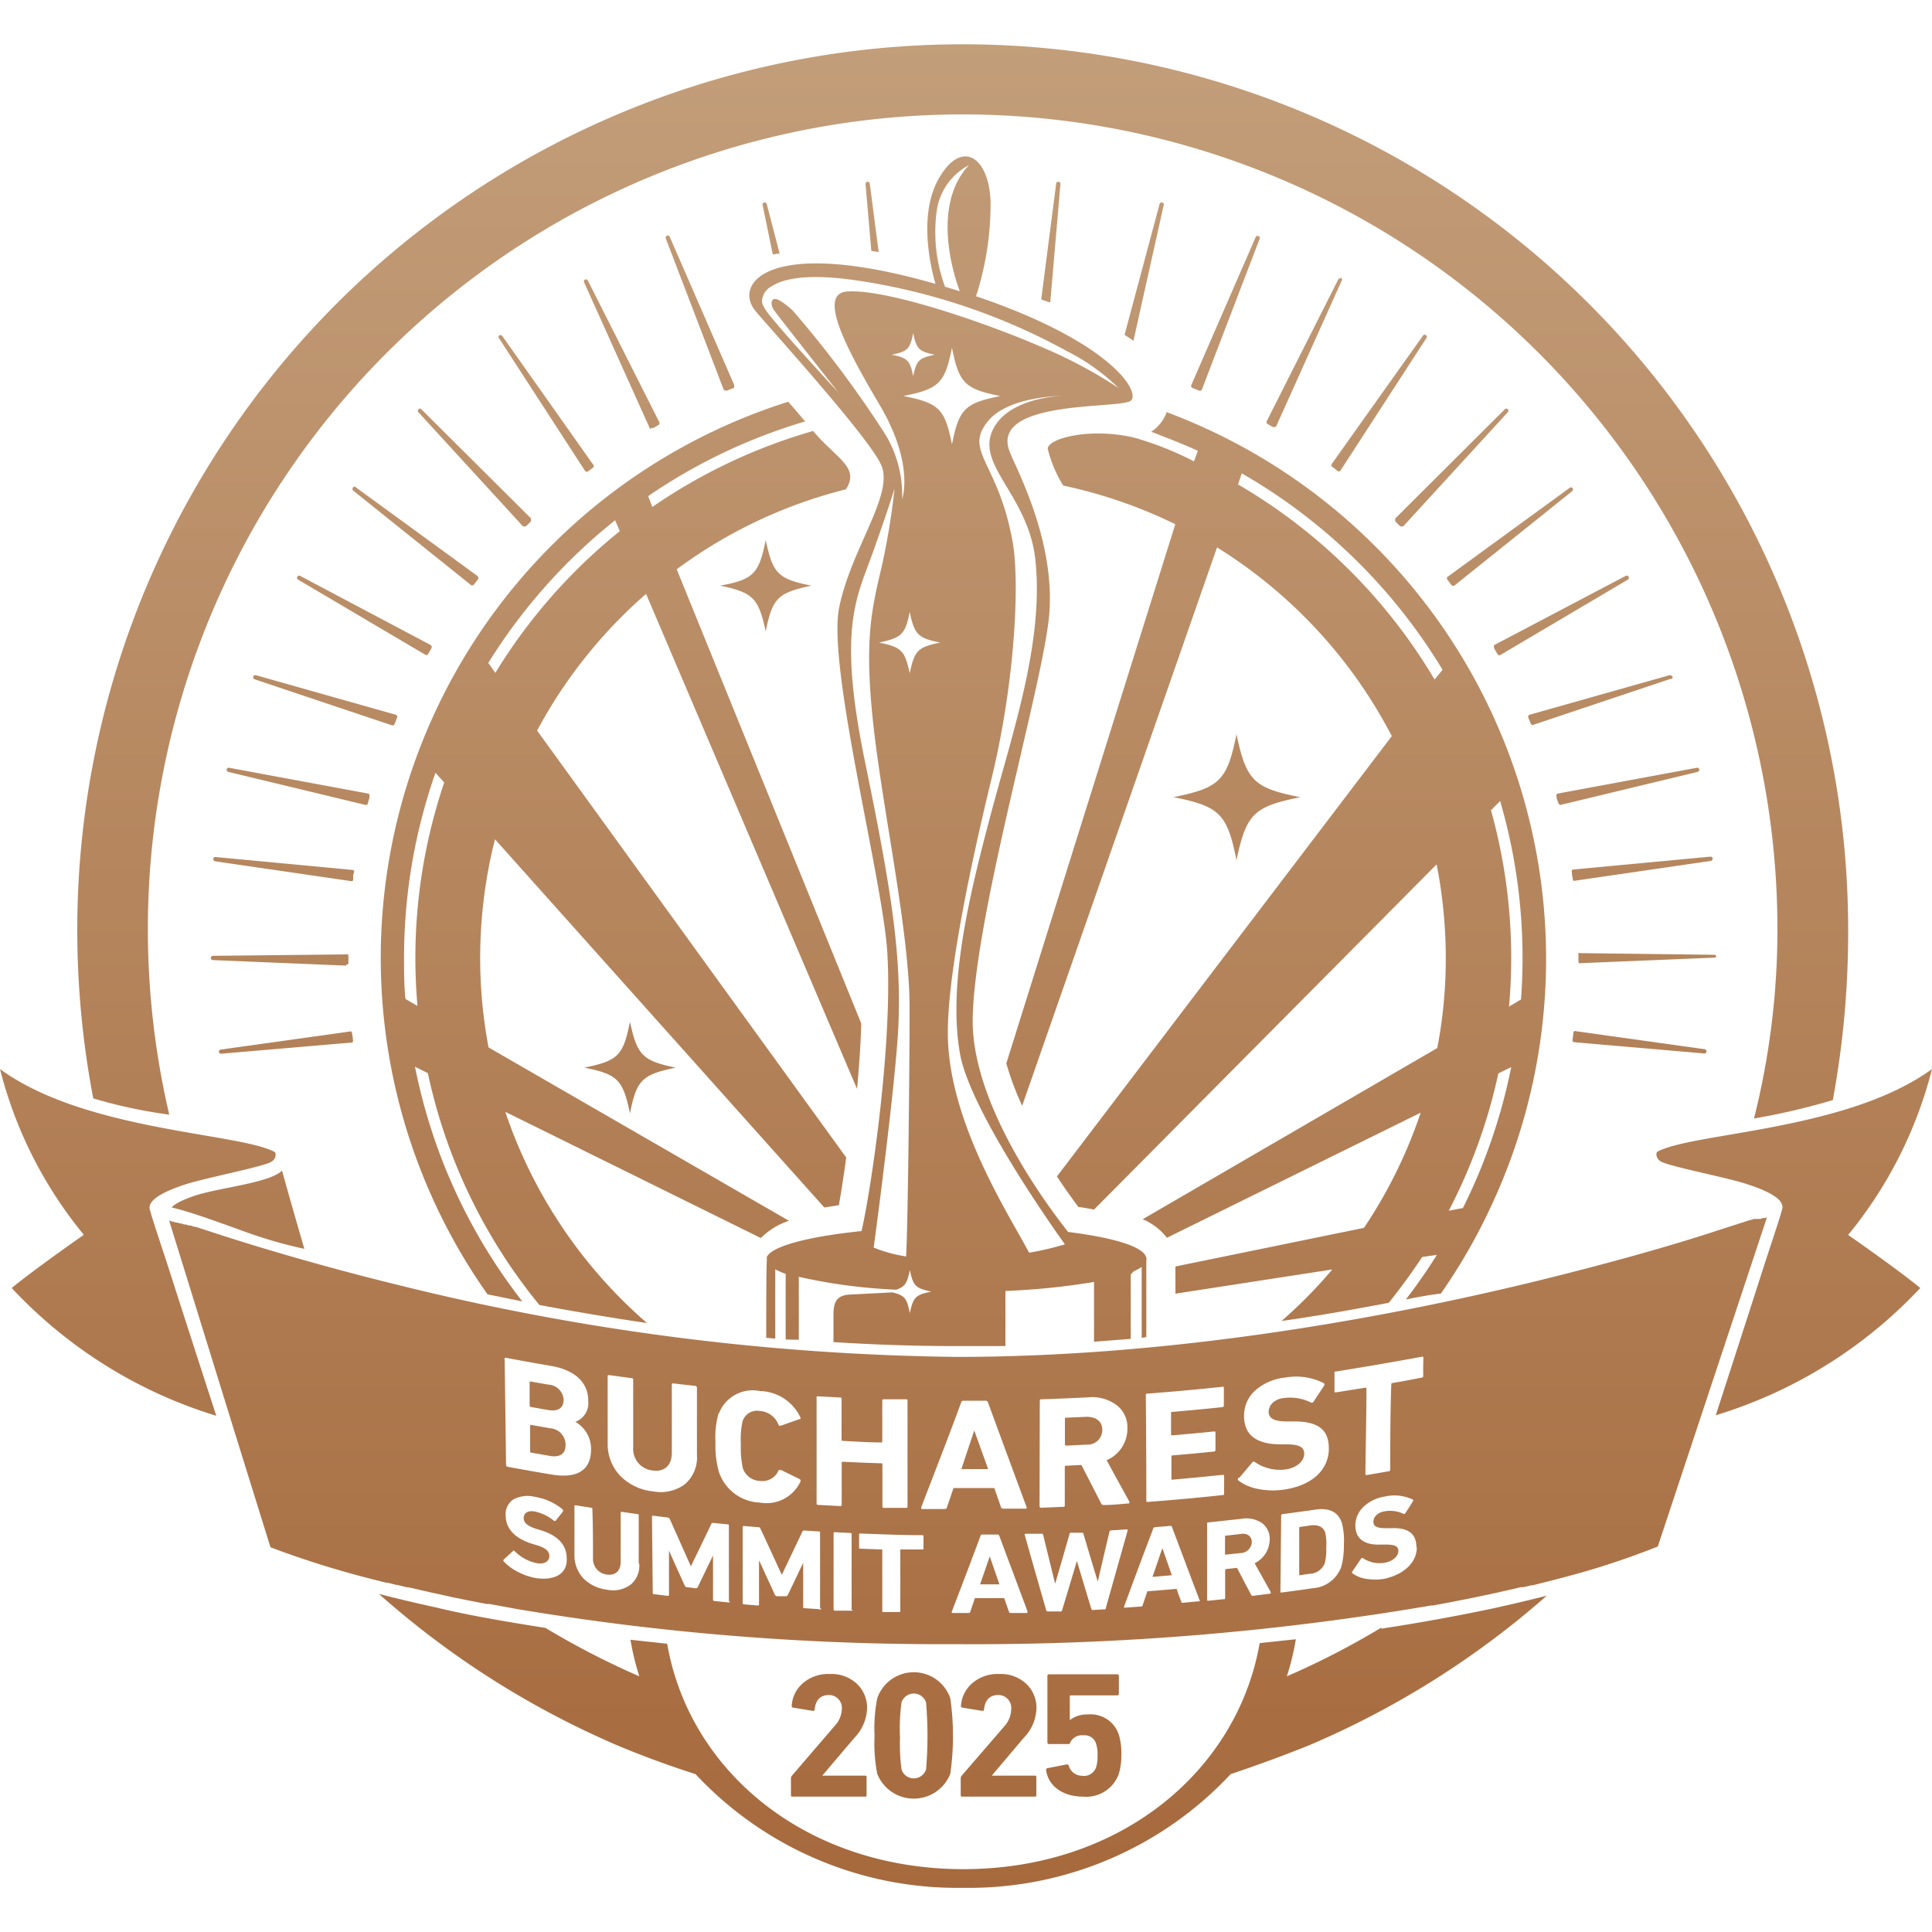 <svg xmlns="http://www.w3.org/2000/svg" viewBox="0 0 150 150" id="svg_2025" width="100%" height="100%"><defs><linearGradient id="sf_a" x1="0" x2="0" y1="0" y2="150" gradientUnits="userSpaceOnUse"><stop stop-color="#c39f7b"></stop><stop offset="1" stop-color="#a5683b"></stop></linearGradient></defs><g><path fill="url(#sf_a)" d="M120.85 61.93v-.11a.15.15 0 0 1 0-.13.15.15 0 0 1 .11-.08l10.78-2a.16.16 0 0 1 .19.12.17.17 0 0 1-.13.2l-10.63 2.56a.16.16 0 0 1-.16-.12c-.09-.17-.12-.31-.16-.44Zm1.26 6.34a.17.17 0 0 0 .06.11.19.19 0 0 0 .1 0l10.56-1.54a.18.18 0 0 0 .14-.19.16.16 0 0 0-.18-.14l-10.64 1a.14.14 0 0 0-.11.06.13.13 0 0 0 0 .12v.15Zm-5.28-36.49-8.5 8.47a.16.16 0 0 0 0 .11.17.17 0 0 0 0 .12l.38.38a.18.18 0 0 0 .12 0 .17.17 0 0 0 .12 0l8.12-8.86a.18.18 0 0 0 0-.23.17.17 0 0 0-.24.01Zm13 20.75a.18.18 0 0 0-.2-.11l-10.86 3.07a.2.2 0 0 0-.11.09.17.17 0 0 0 0 .14l.19.46a.15.15 0 0 0 .15.11l10.66-3.57a.17.17 0 0 0 .21-.19ZM116 50.19a.19.19 0 0 0 0 .13l.08.15.19.32a.16.16 0 0 0 .1.08h.09l9.93-5.87a.17.17 0 0 0 .06-.22.18.18 0 0 0-.23-.07L116 50.09a.16.16 0 0 0 0 .1Zm-3.64-5.33a.15.15 0 0 0 0 .13c.06.08.13.16.19.25l.14.18a.24.24 0 0 0 .11.06.13.13 0 0 0 .1 0l9.18-7.36a.17.17 0 0 0 0-.23.16.16 0 0 0-.23 0l-9.51 6.93a.17.17 0 0 0-.02.04Zm20.9 29.43a.17.17 0 0 0-.17-.16L122.67 74a.19.19 0 0 0-.12 0 .18.18 0 0 0 0 .12v.54a.14.14 0 0 0 .06.12.16.16 0 0 0 .11 0l10.38-.43a.16.16 0 0 0 .12-.06Zm-11 6.63 10.06.87a.17.17 0 0 0 .17-.15.17.17 0 0 0-.14-.18l-10-1.4a.15.15 0 0 0-.13 0 .24.24 0 0 0-.06.11l-.06.54a.13.13 0 0 0 0 .12.14.14 0 0 0 .15.09Zm-18.8-44.66.26.2.16.13a.19.19 0 0 0 .1 0 .18.18 0 0 0 .11-.08l6.66-10.27a.16.16 0 0 0-.27-.18L103.41 36a.17.17 0 0 0 .04.26Zm-10.77-6.1.41.17h.13a.18.18 0 0 0 .09-.1l4.48-11.69a.16.16 0 0 0-.09-.21.16.16 0 0 0-.22.08l-5 11.49a.19.19 0 0 0 0 .13.2.2 0 0 0 .09.09Zm11.43-8.54a.18.18 0 0 0-.22.08l-5.55 11a.16.16 0 0 0 .07.22l.39.23H99a.15.15 0 0 0 .1-.09l5.08-11.29a.17.17 0 0 0-.08-.22ZM27.41 37.85a.17.17 0 0 0 0 .23l9.18 7.36a.13.13 0 0 0 .1 0 .17.17 0 0 0 .11-.06l.14-.18c.06-.09.13-.17.19-.25a.2.2 0 0 0 0-.13.26.26 0 0 0-.07-.11l-9.51-6.93a.16.16 0 0 0-.14.07ZM23.14 45l9.91 5.85a.15.15 0 0 0 .09 0 .16.16 0 0 0 .1-.08l.19-.32.08-.15a.19.19 0 0 0 0-.13.28.28 0 0 0-.09-.1L23.3 44.71a.16.16 0 0 0-.22.07.17.17 0 0 0 .06.22Zm7.33 11.32a.18.18 0 0 0 .16-.1c.07-.17.13-.34.2-.5a.17.17 0 0 0 0-.14.2.2 0 0 0-.11-.09l-10.86-3.07a.18.18 0 0 0-.2.11.17.17 0 0 0 .11.21l10.65 3.57Zm-2.06 6.14Zm.16-.12.11-.41v-.11a.15.15 0 0 0 0-.13.15.15 0 0 0-.11-.08l-10.78-2a.16.16 0 0 0-.19.12.17.17 0 0 0 .13.2l10.63 2.56a.16.16 0 0 0 .21-.15Zm-1.08 5.39a.13.13 0 0 0 0-.12.19.19 0 0 0-.12-.07l-10.63-1a.16.16 0 0 0-.18.14.18.18 0 0 0 .14.19l10.56 1.54a.19.19 0 0 0 .1 0 .24.24 0 0 0 .06-.11v-.38Zm5-35.95a.16.16 0 0 0 0 .23l8.11 8.85a.17.17 0 0 0 .12 0 .18.18 0 0 0 .12 0l.38-.38a.18.18 0 0 0 0-.12.21.21 0 0 0 0-.12l-8.5-8.46a.17.17 0 0 0-.25 0Zm-5.61 43.1a.16.16 0 0 0 .11 0 .14.14 0 0 0 .06-.12v-.54a.18.18 0 0 0-.05-.12.16.16 0 0 0-.12 0l-10.38.11a.17.17 0 0 0 0 .33l10.38.43Zm11.87-48.61 6.66 10.27a.21.21 0 0 0 .11.08.13.13 0 0 0 .1 0l.17-.12.26-.2a.16.16 0 0 0 0-.23L39 26.09a.16.16 0 0 0-.23-.05.15.15 0 0 0-.02.23Zm17.56 4.06h.13l.4-.17h.1A.18.18 0 0 0 57 30a.24.24 0 0 0 0-.12l-5-11.49a.16.16 0 0 0-.22-.09.17.17 0 0 0-.09.21l4.48 11.7a.16.16 0 0 0 .09.09Zm-5.73 2.9H50.73c.13-.08.26-.16.4-.23a.17.17 0 0 0 .06-.22l-5.55-11a.17.17 0 0 0-.21-.08.16.16 0 0 0-.08.22l5.08 11.29a.15.15 0 0 0 .1.09ZM27.4 80.86a.17.17 0 0 0 0-.12c0-.18-.05-.36-.07-.54a.17.17 0 0 0-.06-.11.15.15 0 0 0-.13 0l-10 1.4a.16.16 0 0 0-.14.18.16.16 0 0 0 .16.14l10.07-.86a.14.14 0 0 0 .17-.09Zm28.5-35.39c2.6.53 3 1 3.55 3.56.52-2.61.94-3 3.55-3.56-2.61-.52-3-.94-3.55-3.55-.52 2.61-.94 3.08-3.55 3.55ZM45.36 82.89c2.61.52 3 .94 3.55 3.55.52-2.61.94-3 3.55-3.55-2.6-.53-3-1-3.55-3.56-.52 2.61-.91 3.03-3.55 3.56Zm55.57-21C97.34 61.18 96.76 60.6 96 57c-.72 3.59-1.3 4.17-4.89 4.89 3.59.72 4.17 1.3 4.89 4.89.76-3.58 1.34-4.16 4.93-4.88Zm-40.4-42.21-1-3.84a.17.17 0 0 0-.2-.12.16.16 0 0 0-.12.2l.79 3.84.49-.08Zm6.82-5.57a.17.17 0 0 0-.15.18l.45 5.19.57.09-.69-5.31a.17.17 0 0 0-.18-.15Zm14.83 0a.17.17 0 0 0-.18.14l-1.16 9 .7.24.79-9.17a.17.17 0 0 0-.15-.21Zm8.17 1.81Zm0 0a.16.16 0 0 0-.12-.2.17.17 0 0 0-.2.12L87.31 26c.24.15.47.3.69.46Zm46.83 78.61-5.25 15.83-3.22 9.71a61.89 61.89 0 0 1-7.63 2.48l-.64.17-1.44.36h-.1l-.63.15h-.21l-.54.13-.26.06-.55.12-.24.06-.82.18-.73.15-.27.06-.49.1-.35.07-.42.08-.43.09-.36.07-.49.09-.31.06-.56.1h-.13a210.67 210.67 0 0 1-37.11 3 198.11 198.11 0 0 1-33.83-2.72l-2.18-.4h-.22l-.51-.1-.32-.06-.44-.09-.38-.07-.37-.08-.46-.09-.28-.06-.71-.16-.84-.18-.24-.06-.59-.13-.24-.06-.66-.15h-.11l-.78-.19h-.07l-.68-.17h-.12l-.66-.17a73.11 73.11 0 0 1-8.31-2.58l-2.71-8.71-5.16-16.66.25.09h.08l.2.07h.11l.2.07h.12l.22.08h.13l.23.08h.14l.28.1h.11l.39.13.46.15c3.28 1.08 8.43 2.66 14.84 4.23a188.21 188.21 0 0 0 43.39 5.59c17 0 33.42-3.1 44.24-5.7 6.29-1.52 11.46-3 14.91-4.14l2.39-.77h.05l.3-.1h.5l.21-.07h.06Zm-41.05 20.4a3.61 3.61 0 0 0 1.49.66 5.83 5.83 0 0 0 2 .07c2.26-.3 3.53-1.56 3.55-3.15s-.91-2.17-2.8-2.15h-.47c-1 0-1.4-.25-1.4-.75s.43-1 1.21-1.07a3.63 3.63 0 0 1 2.09.36.16.16 0 0 0 .18-.07l.82-1.24c.07-.09 0-.15 0-.19a4.74 4.74 0 0 0-3-.45 4.19 4.19 0 0 0-2.34 1 2.62 2.62 0 0 0-.87 2c0 1.44.93 2.18 2.82 2.19h.47c1 0 1.39.22 1.38.75s-.56 1.08-1.47 1.2a3.42 3.42 0 0 1-2.35-.57.14.14 0 0 0-.2 0c-.33.4-.67.8-1 1.19a.14.14 0 0 0-.11.22ZM89 116.5c0 .09 0 .12.13.11 1.93-.15 3.85-.32 5.77-.53.1 0 .14 0 .14-.13v-1.33c0-.09 0-.12-.13-.11-1.3.13-2.59.26-3.88.37-.06 0-.08 0-.08-.07v-1.74A.08.08 0 0 1 91 113c1.08-.09 2.15-.19 3.23-.3.09 0 .14-.05.14-.14v-1.31c0-.09 0-.12-.14-.11-1.08.11-2.15.21-3.23.3-.06 0-.08 0-.08-.06v-1.68c0-.05 0-.07.08-.08 1.3-.11 2.59-.23 3.89-.37a.13.13 0 0 0 .13-.14v-1.33c0-.09 0-.12-.13-.11-1.93.21-3.86.38-5.79.53-.09 0-.14 0-.14.13q.04 4.08.04 8.17Zm-8.28.44c0 .08 0 .12.13.12l1.69-.07c.09 0 .13 0 .13-.12v-3s0-.07.08-.07l1.21-.06 1.54 3a.2.2 0 0 0 .2.11c.63 0 1.26-.07 1.88-.12a.1.1 0 0 0 .1-.15c-.59-1.07-1.18-2.14-1.76-3.21a2.65 2.65 0 0 0 1.61-2.45 2.16 2.16 0 0 0-.84-1.83 3.19 3.19 0 0 0-2.22-.6q-1.8.09-3.6.15c-.1 0-.14 0-.14.13-.01 2.71-.01 5.44-.02 8.17Zm-17.32-8.42v8.19c0 .08 0 .12.13.13l1.69.09c.09 0 .13 0 .13-.12v-3.25s0-.07.08-.07c1 .05 2 .09 3 .12a.07.07 0 0 1 .08.08v3.25c0 .09 0 .12.13.13h1.68c.1 0 .14 0 .14-.12v-8.18c0-.09 0-.13-.13-.13h-1.69c-.1 0-.14 0-.14.12v3.16s0 .07-.08.07c-1 0-2-.07-3-.12 0 0-.08 0-.08-.08v-3.16c0-.09 0-.13-.13-.13l-1.7-.09c-.08-.01-.12.02-.12.11Zm-7.61 1.21a6.82 6.82 0 0 0-.24 2.26 7.36 7.36 0 0 0 .27 2.3 3.49 3.49 0 0 0 3.18 2.37 2.9 2.9 0 0 0 3.16-1.66c0-.07 0-.12-.07-.16l-1.45-.71h-.18a1.36 1.36 0 0 1-1.43.85 1.46 1.46 0 0 1-1.36-1 7.32 7.32 0 0 1-.15-1.82 6.91 6.91 0 0 1 .13-1.8 1.17 1.17 0 0 1 1.35-.81 1.66 1.66 0 0 1 1.44 1.06.13.13 0 0 0 .18.08l1.45-.51c.09 0 .1-.07.07-.14A3.56 3.56 0 0 0 59 108a2.81 2.81 0 0 0-3.2 1.78Zm-8.61-2.86v5.21a3.56 3.56 0 0 0 1 2.53 4.17 4.17 0 0 0 2.52 1.18 3.18 3.18 0 0 0 2.47-.55 2.74 2.74 0 0 0 .94-2.29v-5.21a.14.14 0 0 0-.14-.14l-1.68-.19c-.09 0-.13 0-.13.11v5.26c0 1-.57 1.51-1.48 1.39a1.68 1.68 0 0 1-1.52-1.77v-5.26c0-.09 0-.13-.13-.14l-1.68-.23c-.14-.02-.18.01-.18.1Zm-8-1.34q.06 4.09.11 8.2a.14.14 0 0 0 .13.15q1.7.32 3.39.6c2 .34 3.1-.32 3.08-2a2.42 2.42 0 0 0-1.22-2.09 1.55 1.55 0 0 0 1-1.64c0-1.39-1-2.38-2.89-2.7-1.16-.2-2.33-.41-3.49-.63-.09 0-.13.03-.13.11ZM44 121c0-1.06-.69-1.78-2-2.19l-.34-.1c-.72-.23-1-.49-1-.85s.29-.61.85-.51a3.56 3.56 0 0 1 1.5.72.09.09 0 0 0 .13 0l.57-.72v-.14a4.53 4.53 0 0 0-2.2-1 2.33 2.33 0 0 0-1.66.21 1.36 1.36 0 0 0-.59 1.24c0 1 .7 1.78 2.05 2.2l.34.1c.73.23 1 .47 1 .86s-.39.66-1 .54a3.38 3.38 0 0 1-1.69-.93c-.06-.06-.11-.06-.14 0l-.71.65a.11.11 0 0 0 0 .15 4 4 0 0 0 1.08.8 4.87 4.87 0 0 0 1.4.49c1.57.23 2.47-.4 2.41-1.52Zm5.59.41v-3.76a.09.09 0 0 0-.1-.1l-1.21-.17c-.06 0-.09 0-.09.08v3.79c0 .72-.41 1.08-1.06 1a1.22 1.22 0 0 1-1.09-1.29c0-1.27 0-2.53-.05-3.8 0-.06 0-.09-.09-.1l-1.21-.19c-.06 0-.09 0-.09.07v3.76a2.63 2.63 0 0 0 .69 1.84 3.08 3.08 0 0 0 1.81.88A2.29 2.29 0 0 0 49 123a1.9 1.9 0 0 0 .63-1.61Zm7 2.94v-5.9c0-.07 0-.09-.09-.1l-1.12-.11a.12.12 0 0 0-.15.07q-.8 1.67-1.59 3.3L52 117.93a.17.17 0 0 0-.15-.11l-1.13-.14c-.07 0-.1 0-.1.08l.06 5.9c0 .07 0 .1.09.11l1.07.13c.07 0 .1 0 .1-.08v-3.43c.4.9.81 1.81 1.22 2.71a.2.2 0 0 0 .18.13l.66.08a.16.16 0 0 0 .18-.1c.39-.81.78-1.63 1.18-2.44v3.43a.09.09 0 0 0 .09.1l1.08.11c.12.01.15-.02.15-.08Zm7.08.55v-5.91c0-.06 0-.09-.1-.09l-1.12-.07a.13.13 0 0 0-.15.08l-1.6 3.36c-.55-1.19-1.1-2.39-1.66-3.59a.15.15 0 0 0-.15-.11l-1.13-.09c-.07 0-.1 0-.1.08v5.9c0 .06 0 .09.1.1l1.07.09c.07 0 .1 0 .1-.08v-3.43c.41.89.82 1.77 1.22 2.66a.22.22 0 0 0 .18.13h.66a.17.17 0 0 0 .18-.11c.4-.82.79-1.65 1.19-2.48v3.43c0 .06 0 .09.1.09l1.08.07c.19.07.22.01.22-.05Zm2.45.12v-5.91a.08.08 0 0 0-.09-.09l-1.22-.06c-.07 0-.09 0-.09.09v5.9a.09.09 0 0 0 .09.1h1.22c.15.03.18.01.18-.05Zm5.58-5.74a.08.08 0 0 0-.09-.09c-1.61 0-3.21-.07-4.82-.13-.06 0-.09 0-.09.08v1c0 .07 0 .09.1.1l1.64.06h.06v4.77a.08.08 0 0 0 .09.09h1.22a.08.08 0 0 0 .09-.09v-4.77h1.71c.06 0 .09 0 .09-.08Zm1.83-2.28c.17-.49.34-1 .5-1.47h3.17l.51 1.47a.17.17 0 0 0 .18.13h1.72c.09 0 .12 0 .09-.13-1-2.7-2-5.41-3-8.13a.17.17 0 0 0-.18-.12H74.8a.16.16 0 0 0-.17.12c-1 2.73-2.07 5.45-3.11 8.16 0 .09 0 .13.1.13h1.74a.16.16 0 0 0 .17-.16Zm6.24 8.09-2.19-5.86a.12.12 0 0 0-.12-.09h-1.21c-.07 0-.11 0-.12.1q-1.12 3-2.24 5.9c0 .07 0 .09.07.09h1.25a.11.11 0 0 0 .12-.09l.36-1.06h2.28c.12.36.24.71.37 1.06a.11.11 0 0 0 .12.09h1.24c.07-.02.09-.05.07-.11Zm6.09-.26 1.69-6c0-.07 0-.09-.07-.09l-1.23.08a.12.12 0 0 0-.11.1c-.31 1.29-.61 2.58-.91 3.87-.38-1.25-.76-2.51-1.13-3.76a.1.1 0 0 0-.1-.03h-.83a.12.12 0 0 0-.13.09c-.37 1.29-.74 2.58-1.12 3.87l-.93-3.79a.1.1 0 0 0-.12-.09h-1.23c-.07 0-.09 0-.08.09.56 2 1.11 3.91 1.67 5.86a.11.11 0 0 0 .11.08h1a.1.1 0 0 0 .12-.09c.39-1.28.77-2.55 1.15-3.83.37 1.24.74 2.48 1.12 3.72a.1.1 0 0 0 .12.09l1-.06c-.05.06 0-.02.01-.08Zm7.28-.58c-.72-1.89-1.43-3.79-2.15-5.7 0-.06-.06-.08-.13-.08l-1.2.1a.13.13 0 0 0-.12.1c-.76 2-1.51 4-2.27 6.07 0 .06 0 .09.07.08l1.25-.09a.11.11 0 0 0 .12-.09c.13-.37.25-.73.37-1.09l2.27-.19c.12.34.24.69.37 1 0 .06 0 .08.12.08l1.24-.12c.06.05.08.02.06-.04Zm5.52-.64-1.25-2.24a2.08 2.08 0 0 0 1.17-1.83 1.52 1.52 0 0 0-.6-1.29 2.18 2.18 0 0 0-1.59-.33l-2.58.28c-.07 0-.09 0-.09.1v5.9c0 .06 0 .09.1.08l1.2-.12c.07 0 .1 0 .1-.1v-2.18l.06-.06.86-.09c.37.7.73 1.4 1.1 2.09 0 .06.07.08.14.08l1.35-.17a.08.08 0 0 0 .03-.09Zm5.68-3.73a5.4 5.4 0 0 0-.16-1.65c-.3-.87-1-1.21-2.21-1l-2.41.33a.09.09 0 0 0-.09.1l-.06 5.91c0 .06 0 .08.1.07q1.2-.15 2.4-.33a2.53 2.53 0 0 0 2.24-1.7 6.56 6.56 0 0 0 .19-1.7Zm5.63.24c0-1.05-.65-1.54-2-1.47h-.34c-.72 0-1-.14-1-.5s.31-.72.86-.81a2.43 2.43 0 0 1 1.49.2.11.11 0 0 0 .13-.06c.2-.3.4-.61.59-.92.05-.06 0-.1 0-.13a3.3 3.3 0 0 0-2.17-.24 3.09 3.09 0 0 0-1.67.8 2 2 0 0 0-.63 1.45c0 1 .66 1.54 2 1.48h.34c.72 0 1 .12 1 .5s-.41.8-1.06.91a2.35 2.35 0 0 1-1.67-.34.11.11 0 0 0-.15 0L105 122a.1.1 0 0 0 0 .15 2.47 2.47 0 0 0 1.06.43 4.45 4.45 0 0 0 1.41 0c1.53-.33 2.53-1.28 2.53-2.43Zm.54-14.68c0-.09 0-.12-.13-.1q-3.31.61-6.63 1.14c-.09 0-.14 0-.14.14V108c0 .08 0 .12.13.1l2.27-.36s.08 0 .08.06c0 2.2-.06 4.41-.08 6.61 0 .09 0 .12.13.11l1.67-.29c.09 0 .13-.06.13-.15 0-2.2 0-4.41.08-6.61a.09.09 0 0 1 .08-.09c.76-.13 1.51-.27 2.26-.42a.13.13 0 0 0 .14-.15c-.01-.43 0-.88.01-1.34Zm26.67-11Zm-29.94 31.93a61.86 61.86 0 0 1-7.33 3.78 20.15 20.15 0 0 0 .7-2.88l-2.81.3c-1.73 9.92-10.8 17.55-23 17.55s-21.28-7.58-23-17.5l-2.85-.31a19.6 19.6 0 0 0 .69 2.84 62.71 62.71 0 0 1-7.29-3.76c-3.25-.51-6.06-1-8.42-1.57-1.65-.36-3.16-.72-4.51-1.07A68.47 68.47 0 0 0 48 135.54q3 1.25 6 2.2a27.78 27.78 0 0 0 20.77 8.83 27.8 27.8 0 0 0 20.78-8.83q3-1 6-2.2a68.39 68.39 0 0 0 18.54-11.65c-1.27.32-2.68.66-4.24 1-2.42.51-5.28 1.05-8.61 1.56Zm-10.93-7.27-1.14.13a.05.05 0 0 0-.06.06v1.41h.06l1.14-.12a.89.89 0 0 0 .88-.87c-.01-.42-.35-.71-.88-.61Zm-53.6-8.21-1.47-.26c-.06 0-.08 0-.08.06v2a.09.09 0 0 0 .08.09l1.47.26c.79.13 1.21-.2 1.2-.86a1.28 1.28 0 0 0-1.2-1.29Zm32.93.17-1 3h2.08Zm14.59 9.18-.75 2.19 1.5-.13-.72-2.07Zm-49-11 1.37.24c.73.12 1.16-.17 1.16-.8a1.25 1.25 0 0 0-1.19-1.18l-1.37-.24s-.08 0-.08.06v1.83q.01.07.1.08Zm60.43 9.21-.73.1a.09.09 0 0 0-.06.07v3.63s0 .05.06.05l.72-.11a1.3 1.3 0 0 0 1.21-.84 4.38 4.38 0 0 0 .11-1.22 3.88 3.88 0 0 0-.09-1.18c-.18-.44-.58-.6-1.23-.51Zm-18.89-6.21 1.59-.08a1.14 1.14 0 0 0 1.22-1.16c0-.63-.47-1-1.22-1l-1.59.07c-.06 0-.08 0-.09.08v2s0 .07.08.07Zm-5.94 8.63c-.24.72-.49 1.43-.74 2.14h1.51c-.25-.7-.49-1.41-.74-2.12Zm-15.35 17a.32.32 0 0 0-.07.19v1.29c0 .1 0 .14.14.14h5.59c.1 0 .14 0 .14-.14V138c0-.1 0-.14-.14-.14h-3.3l2.48-2.92a3.47 3.47 0 0 0 1-2.28 2.56 2.56 0 0 0-.79-1.93 2.88 2.88 0 0 0-2.1-.76 3 3 0 0 0-2.09.71 2.49 2.49 0 0 0-.87 1.73c0 .1 0 .15.11.17l1.52.25c.1 0 .15 0 .15-.12.08-.73.46-1.11 1.11-1.11a1 1 0 0 1 1 1.09 2 2 0 0 1-.55 1.3Zm6.63-.15a12.2 12.2 0 0 1-.21-2.94 12 12 0 0 1 .21-2.93 3 3 0 0 1 5.67 0 20.62 20.62 0 0 1 0 5.87 3.05 3.05 0 0 1-5.67 0Zm1.77-2.94a15.51 15.51 0 0 0 .11 2.59 1 1 0 0 0 1.91 0 30.55 30.55 0 0 0 0-5.18 1 1 0 0 0-1.91 0 15.51 15.51 0 0 0-.12 2.63Zm4.78 3.09a.32.32 0 0 0-.07.19v1.29c0 .1 0 .14.14.14h5.59c.1 0 .14 0 .14-.14V138c0-.1 0-.14-.14-.14H77l2.47-2.92a3.43 3.43 0 0 0 1-2.28 2.56 2.56 0 0 0-.79-1.93 2.9 2.9 0 0 0-2.1-.76 3 3 0 0 0-2.09.71 2.54 2.54 0 0 0-.88 1.73c0 .1 0 .15.11.17l1.53.25c.09 0 .15 0 .15-.12.08-.73.46-1.11 1.11-1.11a1 1 0 0 1 1 1.09A2 2 0 0 1 78 134Zm9.4 0a1.08 1.08 0 0 1-1.08-.77.14.14 0 0 0-.17-.11l-1.48.29a.13.13 0 0 0-.11.15c.16 1.22 1.28 2.06 2.87 2.06a2.69 2.69 0 0 0 2.77-1.75 4.89 4.89 0 0 0 .2-1.46 5 5 0 0 0-.19-1.59 2.3 2.3 0 0 0-2.41-1.58 2.15 2.15 0 0 0-1.4.44v-1.84c0-.06 0-.08.08-.08h3.59a.13.13 0 0 0 .14-.14v-1.36a.13.13 0 0 0-.14-.14h-5.27a.13.13 0 0 0-.14.14v5.14a.13.13 0 0 0 .14.14h1.46c.1 0 .14 0 .18-.14a1 1 0 0 1 1-.54.93.93 0 0 1 1 .65 2.65 2.65 0 0 1 .11.93 2.6 2.6 0 0 1-.11.9 1 1 0 0 1-1.05.67Zm4.58-34v-5.51a3.19 3.19 0 0 1-.62.34l-.23.25v5l-2.85.22v-4.64a54.66 54.66 0 0 1-6.88.7v4.28H74.32c-3.25 0-6.46-.11-9.61-.31v-2.08c0-1 .22-1.56 1.28-1.61l3.28-.17c1 .23 1.15.49 1.37 1.62.25-1.24.45-1.44 1.68-1.68-1.23-.25-1.43-.45-1.68-1.68-.2 1-.37 1.31-1.06 1.53a42 42 0 0 1-7.56-1v4.89L61 104v-5.1a5.29 5.29 0 0 1-.81-.35v5.38l-.7-.06c0-2.25 0-5.21.05-6.06a.76.76 0 0 1 0-.16.24.24 0 0 1 0-.07c.43-.85 3.28-1.58 7.35-2 .7-3 2.44-14.47 2-21.65-.36-5.67-4.67-22.16-3.74-26.75s4.28-8.79 3.27-11.07-9.25-11.28-9.79-12c-1.69-2.07 1-5.8 14-2.07-.4-1.39-1.28-5.26.16-8 1.79-3.34 4-1.94 4.12 1.64A23.45 23.45 0 0 1 75.78 23c10.49 3.55 12.84 7.47 12 8.12s-11.06-.13-9.37 4c.61 1.51 3.7 7.26 3 13.09s-5.73 23-5.89 30.83c-.13 6.59 5.65 14.39 7.41 16.61 3.53.44 5.88 1.14 6.07 2s0 0 0 .09v6.07ZM73.37 22.26l1.15.35s-2.55-6.32.71-9.79a4.77 4.77 0 0 0-2.49 3.47 12.25 12.25 0 0 0 .63 5.97Zm-4.62 11.49a9.08 9.08 0 0 1 1.29 5s1-2.72-1.79-7.39c-2.88-4.86-4.68-8.61-2.44-8.73C69.14 22.44 77.28 25.36 81 27a36 36 0 0 1 5.85 3.13 16 16 0 0 0-4-2.86 48.61 48.61 0 0 0-16.42-5.51c-3.81-.55-5.63-.1-6.49.45a1.41 1.41 0 0 0-.78 1.11c0 .24.08.41.25.69.62 1 5.69 6.47 5.69 6.47s-4.55-5.77-5-6.39c-.18-.24-.31-.7-.05-.85s.88.32 1.48.85a84.42 84.42 0 0 1 7.22 9.66Zm1.41-3c2.76.55 3.2 1 3.75 3.75.55-2.75 1-3.2 3.75-3.75-2.75-.55-3.2-1-3.75-3.75-.55 2.74-.99 3.19-3.75 3.74Zm.74-1.53c.25-1.23.45-1.43 1.68-1.68-1.23-.25-1.43-.44-1.68-1.68-.24 1.24-.44 1.43-1.67 1.68 1.23.24 1.43.46 1.67 1.67Zm-.28 49c0-5.8-2.08-15.28-2.81-21.92s-.13-9 .64-12.29a54 54 0 0 0 1-6.07s-.45 1.51-1.7 5-2.73 5.83-.59 16.21S70 74.33 69.74 79.86c-.26 4.77-1.9 17-1.91 17a10.88 10.88 0 0 0 2.52.69c.13-2 .27-14 .27-19.32ZM73 49.89c-1.74-.35-2-.63-2.37-2.38-.35 1.75-.63 2-2.38 2.38 1.75.35 2 .63 2.38 2.38.37-1.75.62-2.03 2.37-2.38Zm9.68 46.72s-7.29-10.07-8.14-14.77c-1-5.54.84-12.83 2.46-18.9s4-13 3.41-19.22c-.41-5.06-4.5-7.43-3.41-10.16s5.45-2.82 5.45-2.82-4.19 0-5.78 2c-1.84 2.33.82 3.11 1.94 9.27.59 3.19.18 11-1.62 18.41s-3.42 15.43-3.4 19.79c0 5.68 3.3 11.69 5.27 15.18l.37.66c.26.46.49.87.67 1.21a22.47 22.47 0 0 0 2.77-.65Zm26.47 4.28c.86-1.11 1.66-2.27 2.41-3.46l-1.14.16q-1.22 1.84-2.6 3.56c-2.63.5-5.41 1-8.32 1.41a36.48 36.48 0 0 0 3.94-4l-12.18 1.88v-2.11l14.64-3a37.37 37.37 0 0 0 4.4-8.94L90.6 96.1a4.69 4.69 0 0 0-1.88-1.44l22.87-13.29a36.5 36.5 0 0 0 .66-7 37.79 37.79 0 0 0-.71-7.26l-26.6 26.8c-.39-.08-.79-.14-1.22-.21-.56-.75-1.12-1.54-1.66-2.36l26-34.19A37.71 37.71 0 0 0 94.49 42.5L79.36 85.85a22.53 22.53 0 0 1-1.23-3.29L91.25 40.7a37.45 37.45 0 0 0-8.7-3 9.84 9.84 0 0 1-1.2-2.84c-.06-.8 3.23-1.7 6.72-.88a25 25 0 0 1 4.63 1.84L93 35c-1.18-.54-2.39-1-3.62-1.48l.2-.14a3.07 3.07 0 0 0 1-1.38 45.31 45.31 0 0 1 25.29 61.43 44.62 44.62 0 0 1-4 7c-.87.1-1.81.28-2.73.46ZM112 52a43.58 43.58 0 0 0-15.59-15.25l-.29.86a42.77 42.77 0 0 1 15.26 15.15Zm3.76 10.91a42.6 42.6 0 0 1 1.57 11.48c0 1.27-.06 2.52-.17 3.76l.93-.55q.12-1.59.12-3.21a43.45 43.45 0 0 0-1.74-12.2ZM112.48 94l1.1-.21a43.53 43.53 0 0 0 3.75-10.94l-1 .49A42.36 42.36 0 0 1 112.48 94Zm-53.41 2.12-19.84-9.8a37.58 37.58 0 0 0 11 16.4c-2.92-.43-5.72-.91-8.35-1.4a42.27 42.27 0 0 1-8.66-18l-1-.5a43.35 43.35 0 0 0 8.33 18.22l-2.7-.55a45.29 45.29 0 0 1 23.35-69.3c.49.56.92 1.07 1.31 1.53a43.3 43.3 0 0 0-12.19 5.8l.33.84a42.61 42.61 0 0 1 12.48-5.9c1.77 2.13 3.66 2.8 2.55 4.53a37.27 37.27 0 0 0-13.14 6.21l14.33 35.27c-.05 1.66-.17 3.38-.33 5.07L50.16 46.11a37.7 37.7 0 0 0-8.46 10.61l24 33.15c-.19 1.41-.39 2.68-.57 3.7l-1.13.18-25.57-28.59a37.47 37.47 0 0 0-.5 16.16l23.32 13.46a5.6 5.6 0 0 0-2.18 1.34ZM37.91 51.47l.55.77a42.67 42.67 0 0 1 9.66-11l-.36-.85a43.58 43.58 0 0 0-9.85 11.08Zm-3.42 9.28-.68-.75a43.39 43.39 0 0 0-2.44 14.39c0 1.07 0 2.12.11 3.17l.93.54c-.1-1.22-.16-2.46-.16-3.71a42.45 42.45 0 0 1 2.24-13.64ZM13.14 86.54A63.26 63.26 0 1 1 138 72.19a60.23 60.23 0 0 1-1.82 14.65 52.73 52.73 0 0 0 6.12-1.43 71.76 71.76 0 0 0 1.19-13.22A68.73 68.73 0 1 0 6 72.18a69.65 69.65 0 0 0 1.24 13.1 38.55 38.55 0 0 0 5.9 1.26Zm-1.51 7.36c-.22-.85 1.57-1.57 2.94-2s5.59-1.27 6.4-1.65c.51-.23.48-.74.34-.82C18.48 87.94 6.59 87.82 0 83a32.92 32.92 0 0 0 6.51 12.87S2.68 98.54.91 100a36.11 36.11 0 0 0 15.88 9.92s-2.4-7.41-3.37-10.44-1.52-4.57-1.79-5.58Zm1.71-.15c2 .47 5.11 1.71 6.63 2.21a35.44 35.44 0 0 0 3.66 1s-1.1-3.76-1.73-6.07c-1.06 1-5 1.31-6.95 2-1.1.4-1.49.68-1.61.86ZM150 83c-6.59 4.8-18.48 4.91-21.31 6.41-.14.07-.16.58.34.81.82.38 4.93 1.19 6.4 1.65s3.16 1.15 2.94 2c-.27 1-.82 2.55-1.79 5.58s-3.37 10.43-3.37 10.43a36.15 36.15 0 0 0 15.88-9.88c-1.77-1.46-5.6-4.12-5.6-4.12A33.17 33.17 0 0 0 150 83Z"></path></g></svg>
